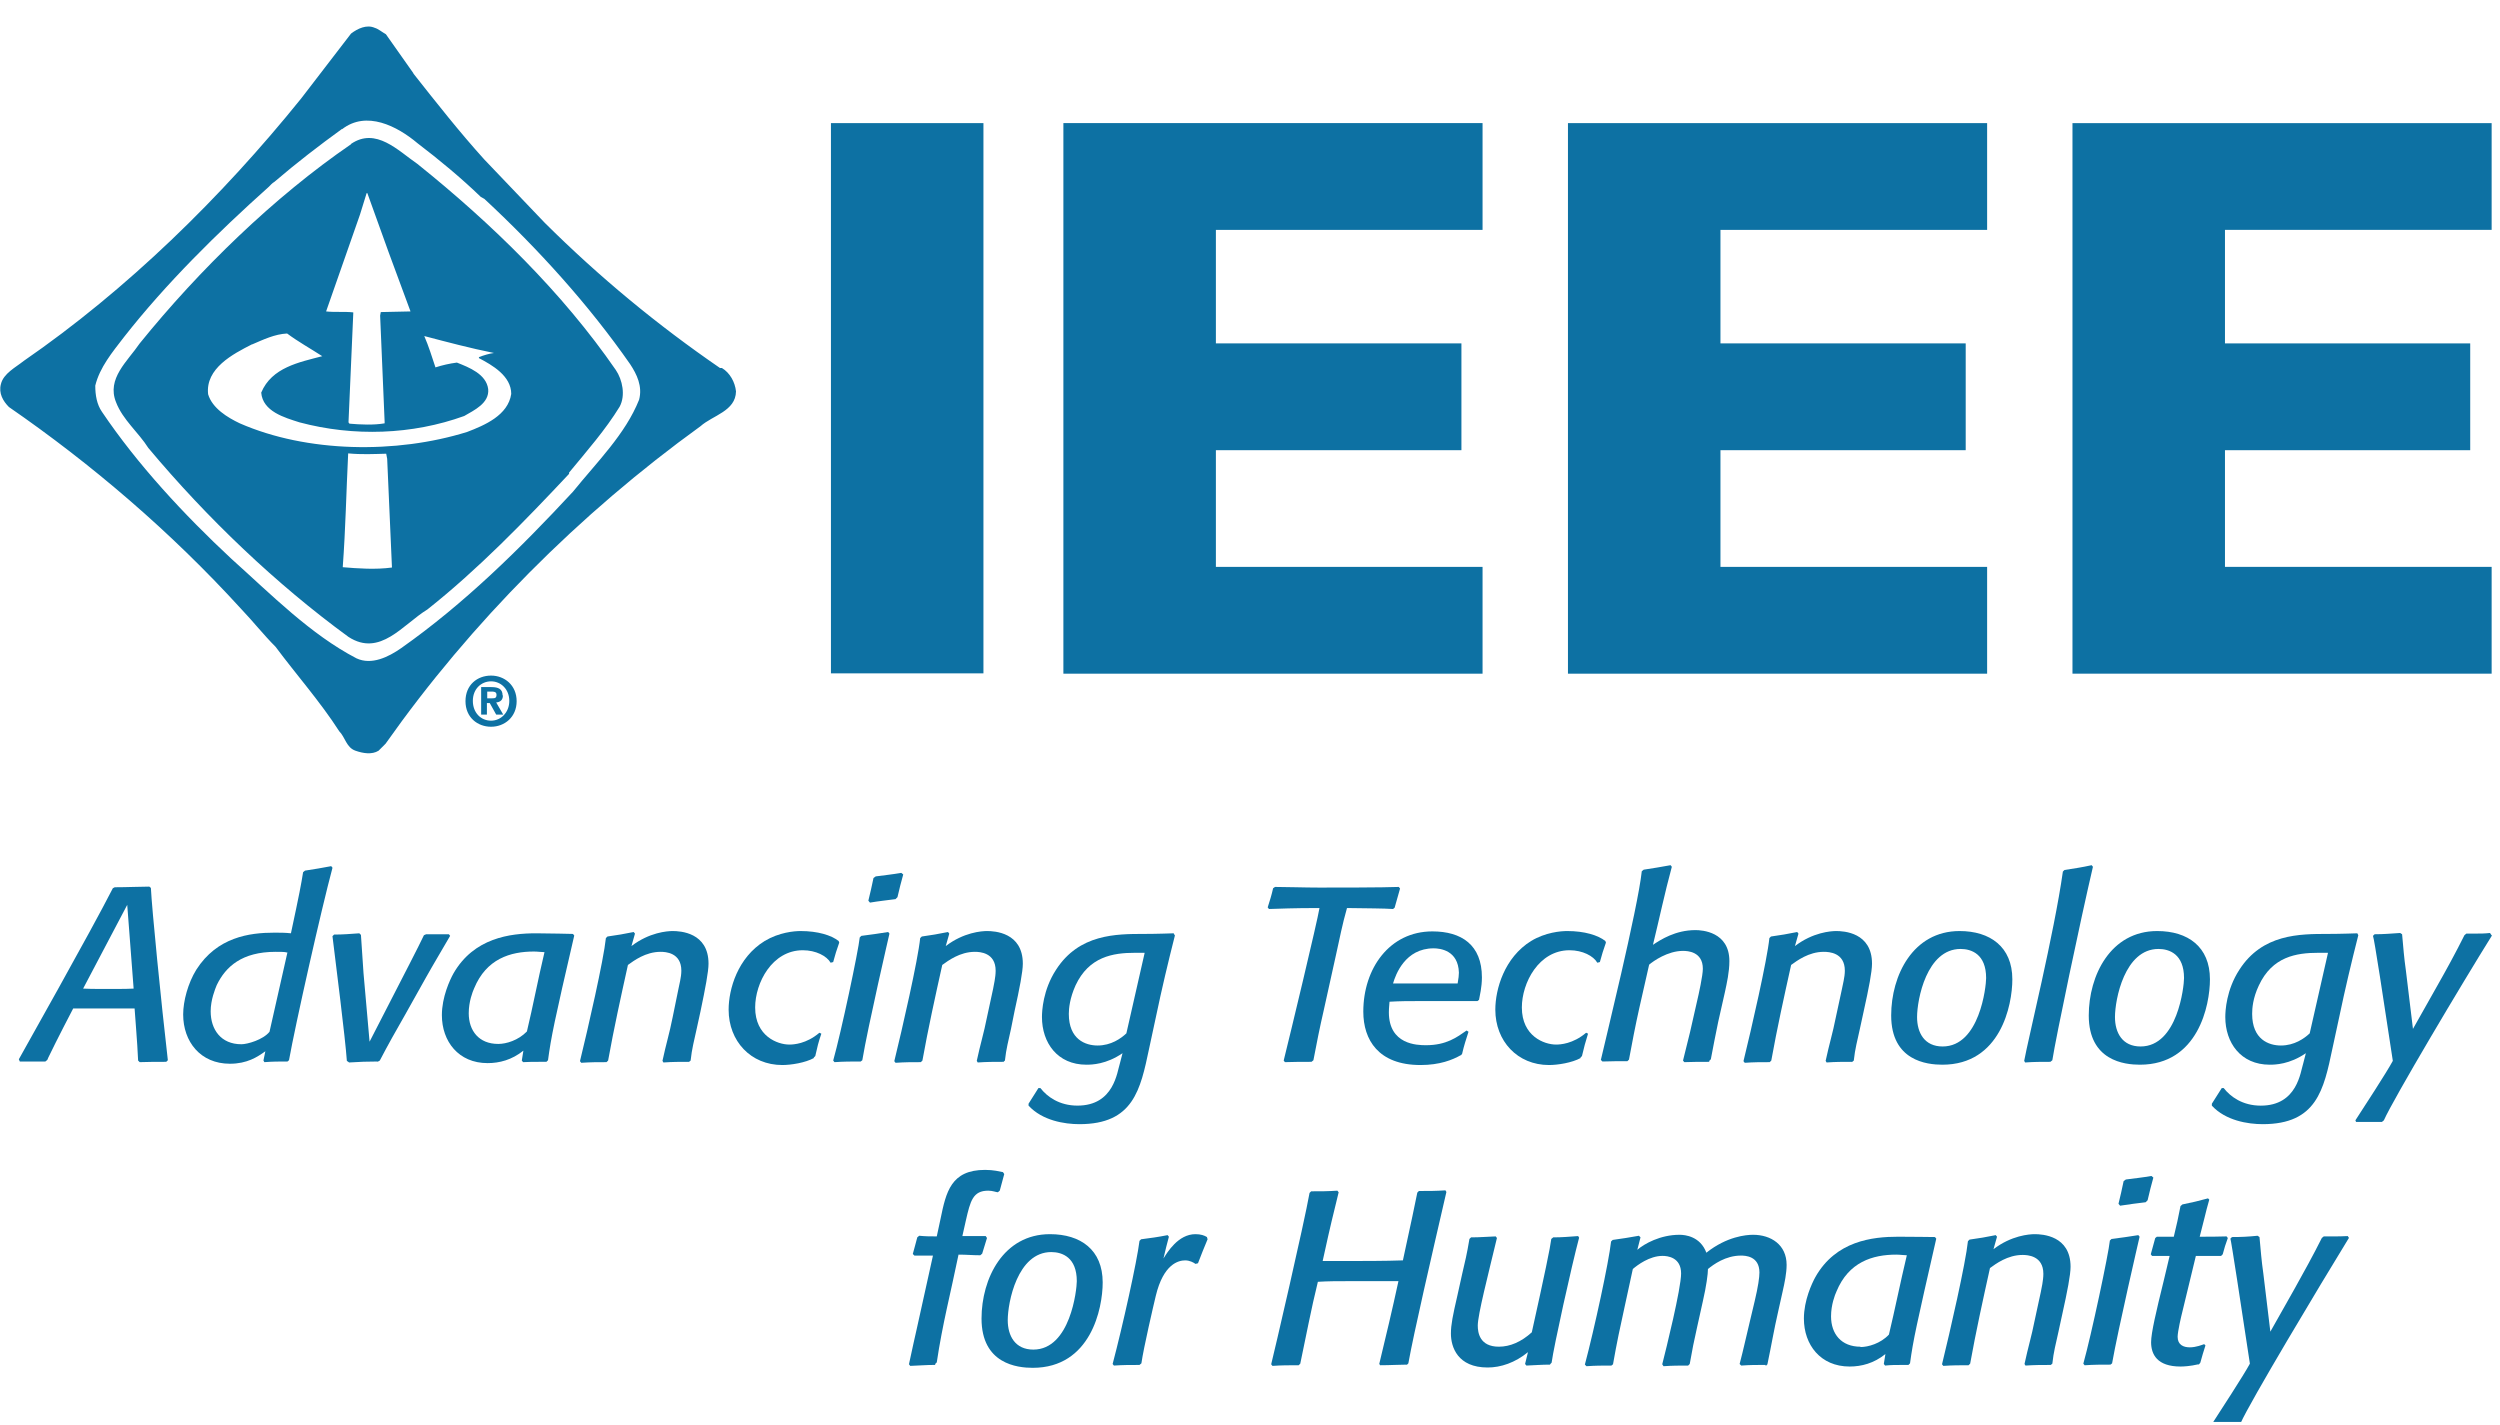 <svg width="93" height="53" viewBox="0 0 93 53" fill="none" xmlns="http://www.w3.org/2000/svg">
<g clip-path="url(#clip0_251_187)">
<path d="M6.172 39.5C5.804 39.5 5.554 39.5 5.197 39.512L5.138 39.453C5.114 39.036 5.102 38.727 5.066 38.311L5.007 37.514C4.781 37.514 4.329 37.514 4.103 37.514H3.603C3.354 37.514 3.116 37.514 2.723 37.514L2.366 38.204C2.152 38.62 1.998 38.929 1.795 39.346L1.76 39.429L1.688 39.488C1.343 39.488 1.094 39.488 0.737 39.488L0.701 39.405C0.868 39.096 3.342 34.719 4.198 33.042L4.269 33.006C4.745 33.006 5.209 32.982 5.554 32.982L5.613 33.03C5.649 33.803 5.994 37.276 6.244 39.441L6.184 39.5H6.172ZM4.733 33.66L3.092 36.776C3.318 36.788 3.52 36.788 3.71 36.788H4.341C4.579 36.788 4.745 36.788 4.971 36.776L4.733 33.66Z" fill="#0D71A3"/>
<path d="M10.692 39.488C10.371 39.488 10.157 39.488 9.835 39.512L9.8 39.452L9.871 39.107C9.574 39.321 9.193 39.571 8.551 39.571C7.457 39.571 6.814 38.75 6.814 37.739C6.814 37.24 6.993 36.574 7.302 36.074C8.075 34.861 9.276 34.695 10.204 34.695C10.43 34.695 10.597 34.695 10.823 34.718C11.144 33.22 11.203 32.899 11.275 32.447L11.346 32.387C11.715 32.328 11.964 32.292 12.321 32.221L12.369 32.28C11.953 33.826 10.989 38.108 10.751 39.44L10.68 39.5L10.692 39.488ZM10.668 35.432C10.597 35.408 10.442 35.408 10.252 35.408C9.003 35.408 8.396 35.955 8.063 36.645C8.004 36.788 7.837 37.192 7.837 37.62C7.837 38.298 8.218 38.846 8.979 38.846C9.205 38.846 9.788 38.679 10.026 38.382L10.692 35.432H10.668Z" fill="#0D71A3"/>
<path d="M14.045 39.488C13.653 39.488 13.379 39.5 12.987 39.524L12.903 39.464C12.844 38.608 12.487 35.801 12.368 34.826L12.428 34.766C12.773 34.766 13.022 34.742 13.367 34.719L13.427 34.778C13.462 35.301 13.486 35.67 13.522 36.193L13.748 38.751C15.294 35.741 15.496 35.361 15.77 34.79L15.853 34.754H16.198C16.376 34.754 16.507 34.754 16.698 34.754L16.745 34.814C16.472 35.289 16.127 35.86 15.841 36.372L15.068 37.752C14.735 38.334 14.438 38.858 14.129 39.452L14.045 39.5V39.488Z" fill="#0D71A3"/>
<path d="M20.315 39.5H20.077C19.851 39.5 19.684 39.5 19.459 39.512L19.411 39.453L19.47 39.084C19.042 39.429 18.578 39.548 18.138 39.548C17.056 39.548 16.438 38.739 16.438 37.764C16.438 37.086 16.735 36.455 16.866 36.217C17.627 34.885 18.983 34.719 19.946 34.719C20.374 34.719 21.314 34.742 21.314 34.742L21.362 34.802C20.612 38.037 20.505 38.56 20.386 39.441L20.327 39.5H20.315ZM18.543 38.834C18.828 38.834 19.28 38.703 19.601 38.37C19.827 37.431 20.006 36.467 20.255 35.42C20.148 35.42 20.006 35.397 19.863 35.397C18.983 35.397 18.091 35.67 17.639 36.764C17.579 36.895 17.437 37.264 17.437 37.692C17.437 38.346 17.817 38.834 18.531 38.834" fill="#0D71A3"/>
<path d="M25.619 39.5C25.274 39.5 25.036 39.5 24.68 39.524L24.644 39.464C24.775 38.846 24.905 38.441 25.024 37.835L25.238 36.788C25.262 36.645 25.346 36.36 25.346 36.11C25.346 35.432 24.751 35.408 24.573 35.408C24.013 35.408 23.573 35.742 23.359 35.896C23.098 37.074 22.836 38.263 22.622 39.453L22.562 39.512C22.218 39.512 21.98 39.512 21.623 39.536L21.575 39.476C21.872 38.263 22.455 35.718 22.539 34.897L22.598 34.838C22.955 34.79 23.217 34.742 23.573 34.671L23.621 34.731L23.49 35.194C24.156 34.683 24.822 34.635 25.024 34.635C25.298 34.635 26.357 34.683 26.357 35.849C26.357 36.146 26.238 36.764 26.059 37.621L25.916 38.275C25.821 38.715 25.738 39.012 25.691 39.453L25.619 39.512V39.5Z" fill="#0D71A3"/>
<path d="M30.28 39.357C29.959 39.536 29.424 39.619 29.103 39.619C27.925 39.619 27.105 38.727 27.105 37.561C27.105 36.8 27.438 35.623 28.448 35.004C28.984 34.683 29.543 34.635 29.781 34.635C30.423 34.635 30.922 34.79 31.196 35.004L31.22 35.064C31.125 35.325 31.065 35.528 30.994 35.789L30.899 35.813C30.756 35.563 30.352 35.349 29.864 35.349C28.722 35.349 28.092 36.562 28.092 37.478C28.092 38.548 28.924 38.858 29.364 38.858C29.519 38.858 29.995 38.834 30.482 38.418L30.554 38.453C30.447 38.763 30.399 38.965 30.328 39.286L30.268 39.345L30.28 39.357Z" fill="#0D71A3"/>
<path d="M32.018 39.488C31.661 39.488 31.399 39.488 31.043 39.512L30.995 39.452C31.293 38.394 31.935 35.361 31.982 34.873L32.042 34.814C32.422 34.766 32.672 34.73 33.041 34.671L33.088 34.73C33.088 34.73 32.28 38.215 32.078 39.441L32.018 39.488ZM33.326 33.446C32.969 33.494 32.72 33.517 32.363 33.577L32.303 33.505C32.375 33.196 32.434 32.97 32.494 32.661L32.577 32.602C32.934 32.554 33.184 32.53 33.529 32.471L33.6 32.53C33.517 32.828 33.457 33.065 33.386 33.375L33.314 33.446H33.326Z" fill="#0D71A3"/>
<path d="M37.312 39.5C36.967 39.5 36.729 39.5 36.372 39.524L36.336 39.464C36.467 38.846 36.598 38.441 36.717 37.835L36.943 36.788C36.967 36.645 37.038 36.36 37.038 36.11C37.038 35.432 36.443 35.408 36.265 35.408C35.706 35.408 35.266 35.742 35.052 35.896C34.79 37.074 34.528 38.263 34.314 39.453L34.255 39.512C33.91 39.512 33.672 39.512 33.315 39.536L33.268 39.476C33.565 38.263 34.148 35.718 34.231 34.897L34.291 34.838C34.647 34.79 34.909 34.742 35.266 34.671L35.313 34.731L35.182 35.194C35.849 34.683 36.515 34.635 36.717 34.635C36.99 34.635 38.049 34.683 38.049 35.849C38.049 36.146 37.93 36.764 37.74 37.621L37.609 38.275C37.514 38.715 37.43 39.012 37.383 39.453L37.312 39.512V39.5Z" fill="#0D71A3"/>
<path d="M43.709 34.79C43.447 35.825 43.221 36.776 43.007 37.799L42.746 39.012C42.425 40.535 42.163 41.819 40.153 41.819C39.606 41.819 38.773 41.688 38.262 41.129V41.058C38.404 40.844 38.488 40.689 38.63 40.475H38.702C38.952 40.796 39.404 41.129 40.081 41.129C41.449 41.129 41.556 39.869 41.663 39.547L41.758 39.179C41.152 39.595 40.617 39.607 40.414 39.607C39.332 39.607 38.761 38.786 38.761 37.835C38.761 37.609 38.797 36.824 39.285 36.075C40.141 34.742 41.521 34.742 42.567 34.742C43.031 34.742 43.661 34.719 43.661 34.719L43.697 34.79H43.709ZM42.579 35.444C42.579 35.444 42.306 35.444 42.222 35.444C41.402 35.444 40.51 35.587 40.01 36.657C39.796 37.133 39.76 37.514 39.76 37.716C39.76 38.667 40.379 38.893 40.831 38.893C41.33 38.893 41.699 38.632 41.901 38.441L42.579 35.456V35.444Z" fill="#0D71A3"/>
<path d="M48.776 39.5C48.419 39.5 48.169 39.5 47.8 39.512L47.753 39.453C47.979 38.549 49.002 34.291 49.085 33.779C48.074 33.779 47.634 33.803 47.206 33.815L47.158 33.755C47.242 33.494 47.301 33.303 47.36 33.042L47.432 32.994C47.848 32.994 48.526 33.018 49.073 33.018C49.62 33.018 51.488 33.018 52.035 32.994L52.082 33.054C52.011 33.292 51.951 33.506 51.88 33.767L51.821 33.815C51.452 33.791 50.917 33.791 50.108 33.779C49.929 34.41 49.846 34.862 49.703 35.504L49.24 37.597C49.097 38.216 48.978 38.81 48.859 39.441L48.788 39.5H48.776Z" fill="#0D71A3"/>
<path d="M54.343 39.251C54.033 39.429 53.557 39.619 52.844 39.619C51.274 39.619 50.715 38.68 50.715 37.633C50.715 36.027 51.69 34.648 53.284 34.648C54.366 34.648 55.127 35.147 55.127 36.36C55.127 36.729 55.044 37.05 55.02 37.193L54.961 37.24C54.485 37.24 53.617 37.24 52.82 37.24C52.404 37.24 52.106 37.24 51.69 37.264C51.69 37.324 51.666 37.478 51.666 37.657C51.666 38.858 52.713 38.882 53.046 38.882C53.807 38.882 54.2 38.584 54.557 38.335L54.628 38.382C54.533 38.68 54.461 38.894 54.39 39.203L54.343 39.263V39.251ZM54.224 36.586C54.259 36.372 54.271 36.289 54.271 36.182C54.247 35.349 53.569 35.278 53.331 35.278C52.273 35.278 51.916 36.253 51.821 36.586C51.821 36.586 53.641 36.586 54.235 36.586" fill="#0D71A3"/>
<path d="M58.802 39.357C58.48 39.536 57.945 39.619 57.624 39.619C56.447 39.619 55.626 38.727 55.626 37.561C55.626 36.8 55.959 35.623 56.958 35.004C57.493 34.683 58.052 34.635 58.302 34.635C58.944 34.635 59.444 34.79 59.718 35.004L59.741 35.064C59.646 35.325 59.587 35.528 59.515 35.789L59.42 35.813C59.277 35.563 58.873 35.349 58.385 35.349C57.243 35.349 56.613 36.562 56.613 37.478C56.613 38.548 57.446 38.858 57.886 38.858C58.04 38.858 58.516 38.834 59.004 38.418L59.075 38.453C58.98 38.763 58.921 38.965 58.849 39.286L58.79 39.345L58.802 39.357Z" fill="#0D71A3"/>
<path d="M63.584 39.5C63.239 39.5 62.989 39.5 62.656 39.512L62.608 39.453C62.692 39.12 62.787 38.727 62.87 38.394L63.132 37.24C63.191 36.991 63.346 36.289 63.346 36.039C63.346 35.397 62.775 35.373 62.608 35.373C62.038 35.373 61.502 35.754 61.348 35.885L60.979 37.514C60.836 38.156 60.717 38.775 60.598 39.417L60.539 39.476C60.206 39.476 59.956 39.476 59.611 39.488L59.552 39.429C59.683 38.846 60.931 33.779 61.074 32.411L61.145 32.352C61.514 32.292 61.776 32.257 62.145 32.185L62.192 32.245C61.931 33.208 61.728 34.172 61.49 35.147C61.776 34.957 62.323 34.6 63.072 34.6C63.31 34.6 64.333 34.659 64.333 35.754C64.333 36.158 64.238 36.574 64.167 36.907L63.917 38.014C63.822 38.477 63.727 38.953 63.643 39.405L63.584 39.465V39.5Z" fill="#0D71A3"/>
<path d="M68.878 39.5C68.533 39.5 68.295 39.5 67.95 39.524L67.914 39.464C68.045 38.846 68.176 38.441 68.295 37.835L68.521 36.788C68.544 36.645 68.628 36.36 68.628 36.11C68.628 35.432 68.033 35.408 67.843 35.408C67.284 35.408 66.844 35.742 66.63 35.896C66.368 37.074 66.106 38.263 65.892 39.453L65.833 39.512C65.488 39.512 65.25 39.512 64.905 39.536L64.857 39.476C65.155 38.263 65.738 35.718 65.821 34.897L65.88 34.838C66.237 34.79 66.499 34.742 66.856 34.671L66.903 34.731L66.772 35.194C67.438 34.683 68.105 34.635 68.307 34.635C68.58 34.635 69.639 34.683 69.639 35.849C69.639 36.146 69.52 36.764 69.329 37.621L69.187 38.275C69.092 38.715 69.008 39.012 68.961 39.453L68.889 39.512L68.878 39.5Z" fill="#0D71A3"/>
<path d="M72.897 34.635C74.027 34.635 74.859 35.218 74.859 36.431C74.859 37.395 74.419 39.607 72.255 39.607C71.684 39.607 70.352 39.464 70.352 37.775C70.352 36.289 71.16 34.635 72.897 34.635ZM72.266 38.929C73.646 38.929 73.884 36.693 73.884 36.384C73.884 35.492 73.337 35.301 72.933 35.301C71.672 35.301 71.315 37.181 71.315 37.835C71.315 38.418 71.588 38.929 72.266 38.929Z" fill="#0D71A3"/>
<path d="M76.263 39.5C75.918 39.5 75.68 39.5 75.335 39.524L75.3 39.465C75.431 38.727 76.418 34.707 76.739 32.423L76.798 32.364C77.179 32.304 77.429 32.269 77.809 32.185L77.857 32.245C77.393 34.231 76.477 38.596 76.347 39.441L76.275 39.5H76.263Z" fill="#0D71A3"/>
<path d="M80.247 34.635C81.389 34.635 82.21 35.218 82.21 36.431C82.21 37.395 81.77 39.607 79.605 39.607C79.034 39.607 77.702 39.464 77.702 37.775C77.702 36.289 78.511 34.635 80.247 34.635ZM79.629 38.929C81.009 38.929 81.246 36.693 81.246 36.384C81.246 35.492 80.699 35.301 80.295 35.301C79.034 35.301 78.677 37.181 78.677 37.835C78.677 38.418 78.951 38.929 79.629 38.929Z" fill="#0D71A3"/>
<path d="M87.729 34.79C87.467 35.825 87.241 36.776 87.027 37.799L86.765 39.012C86.444 40.535 86.182 41.819 84.172 41.819C83.625 41.819 82.793 41.688 82.281 41.13V41.058C82.424 40.844 82.507 40.689 82.65 40.475H82.721C82.971 40.797 83.423 41.13 84.101 41.13C85.469 41.13 85.576 39.869 85.683 39.548L85.778 39.179C85.171 39.595 84.636 39.607 84.434 39.607C83.352 39.607 82.781 38.786 82.781 37.835C82.781 37.609 82.817 36.824 83.304 36.075C84.16 34.742 85.54 34.742 86.599 34.742C87.063 34.742 87.693 34.719 87.693 34.719L87.729 34.79ZM86.599 35.444C86.599 35.444 86.325 35.444 86.242 35.444C85.421 35.444 84.529 35.587 84.03 36.657C83.804 37.133 83.78 37.514 83.78 37.716C83.78 38.667 84.398 38.893 84.85 38.893C85.35 38.893 85.719 38.632 85.921 38.441L86.599 35.456V35.444Z" fill="#0D71A3"/>
<path d="M92.7 34.802C91.594 36.574 89.025 40.892 88.68 41.676L88.608 41.736H88.192C88.014 41.736 87.835 41.736 87.645 41.736L87.621 41.676C87.883 41.272 88.799 39.869 89.013 39.464C88.668 37.181 88.323 34.921 88.275 34.814L88.335 34.754C88.68 34.754 88.929 34.73 89.286 34.707L89.358 34.754C89.405 35.266 89.429 35.611 89.5 36.11L89.762 38.275L90.654 36.693C90.999 36.086 91.344 35.456 91.677 34.79L91.748 34.73C91.843 34.73 91.951 34.73 92.046 34.73C92.26 34.73 92.426 34.73 92.628 34.707L92.676 34.778L92.7 34.802Z" fill="#0D71A3"/>
<path d="M34.789 50.775C34.444 50.775 34.206 50.799 33.861 50.811L33.813 50.751C34.135 49.253 33.956 50.133 34.706 46.708C34.527 46.708 34.265 46.708 34.016 46.708L33.956 46.648C34.016 46.422 34.063 46.267 34.123 46.029L34.194 45.97C34.432 45.994 34.61 45.994 34.848 45.994L34.991 45.328C35.193 44.352 35.372 43.52 36.644 43.52C36.965 43.52 37.179 43.579 37.31 43.603L37.358 43.675C37.298 43.901 37.251 44.067 37.191 44.293L37.12 44.352C37.06 44.352 36.93 44.293 36.763 44.293C36.192 44.293 36.097 44.674 35.931 45.399L35.8 45.982H35.954C36.216 45.982 36.406 45.982 36.668 45.982L36.716 46.053C36.656 46.232 36.608 46.422 36.537 46.636L36.466 46.696C36.169 46.696 35.966 46.672 35.657 46.672C35.36 48.123 35.062 49.241 34.848 50.68L34.789 50.739V50.775Z" fill="#0D71A3"/>
<path d="M39.058 45.911C40.2 45.911 41.02 46.494 41.02 47.707C41.02 48.67 40.58 50.883 38.416 50.883C37.845 50.883 36.513 50.74 36.513 49.051C36.513 47.564 37.322 45.911 39.058 45.911ZM38.44 50.205C39.819 50.205 40.057 47.968 40.057 47.659C40.057 46.779 39.522 46.577 39.106 46.577C37.845 46.577 37.488 48.456 37.488 49.11C37.488 49.693 37.762 50.205 38.44 50.205Z" fill="#0D71A3"/>
<path d="M42.389 50.776C42.032 50.776 41.782 50.776 41.437 50.799L41.39 50.74C41.77 49.301 42.294 46.934 42.389 46.161L42.448 46.101C42.817 46.054 43.079 46.018 43.435 45.947L43.483 46.006C43.412 46.268 43.352 46.506 43.281 46.815C43.423 46.589 43.828 45.911 44.47 45.911C44.672 45.911 44.803 45.959 44.898 46.018L44.922 46.101C44.779 46.434 44.696 46.66 44.565 46.993L44.47 47.017C44.411 46.969 44.256 46.886 44.09 46.886C43.84 46.886 43.281 47.017 42.995 48.206C42.912 48.551 42.543 50.133 42.46 50.716L42.389 50.776Z" fill="#0D71A3"/>
<path d="M52.331 50.764C52.069 50.764 51.701 50.787 51.344 50.787L51.308 50.74C51.582 49.598 51.772 48.813 52.022 47.659C51.677 47.659 51.427 47.659 51.082 47.659H50.119C49.714 47.659 49.429 47.659 49.025 47.683C48.775 48.694 48.584 49.717 48.37 50.728L48.311 50.787C47.942 50.787 47.681 50.787 47.336 50.811L47.288 50.752C47.395 50.335 48.513 45.518 48.715 44.377L48.775 44.317C49.144 44.317 49.393 44.317 49.75 44.293L49.798 44.353C49.536 45.447 49.56 45.281 49.203 46.91C49.239 46.91 49.584 46.91 49.822 46.91C50.642 46.91 51.558 46.91 52.188 46.886C52.51 45.423 52.617 44.876 52.724 44.365L52.783 44.305C53.152 44.305 53.413 44.305 53.77 44.281L53.806 44.341C53.235 46.815 52.593 49.586 52.391 50.716L52.331 50.776V50.764Z" fill="#0D71A3"/>
<path d="M57.673 50.764C57.34 50.764 57.102 50.787 56.781 50.799L56.733 50.74L56.84 50.3C56.364 50.692 55.829 50.871 55.341 50.871C54.223 50.871 53.974 50.109 53.974 49.61C53.974 49.277 54.045 48.932 54.212 48.206L54.402 47.35C54.497 46.946 54.568 46.66 54.663 46.089L54.723 46.03C55.068 46.03 55.294 46.006 55.639 45.994L55.686 46.053C55.353 47.445 54.973 48.908 54.973 49.312C54.973 49.574 55.044 50.097 55.758 50.097C56.174 50.097 56.59 49.919 56.983 49.562C57.459 47.421 57.673 46.387 57.708 46.089L57.78 46.03C58.125 46.03 58.362 46.006 58.707 45.982L58.743 46.042C58.458 47.112 57.803 50.074 57.72 50.692L57.661 50.752L57.673 50.764Z" fill="#0D71A3"/>
<path d="M65.677 50.775C65.344 50.775 65.106 50.775 64.773 50.799L64.714 50.74C64.856 50.204 64.975 49.645 65.106 49.11L65.273 48.408C65.403 47.861 65.451 47.516 65.451 47.338C65.451 46.719 64.916 46.708 64.761 46.708C64.19 46.708 63.738 47.041 63.536 47.207C63.536 47.386 63.477 47.837 63.346 48.408L63.132 49.372C63.025 49.836 62.941 50.264 62.858 50.74L62.799 50.799C62.466 50.799 62.228 50.799 61.883 50.823L61.835 50.752C61.978 50.193 62.537 47.933 62.537 47.374C62.537 46.767 62.026 46.719 61.847 46.719C61.36 46.719 60.908 47.064 60.741 47.207L60.444 48.575C60.265 49.384 60.146 49.943 60.004 50.752L59.944 50.799C59.599 50.799 59.361 50.799 59.017 50.823L58.957 50.763C59.314 49.419 59.849 46.946 59.932 46.184L59.992 46.125C60.361 46.077 60.622 46.03 60.967 45.97L61.027 46.03L60.908 46.493C61.169 46.267 61.764 45.934 62.478 45.934C62.692 45.934 63.251 45.994 63.477 46.601C64.238 45.994 64.963 45.934 65.213 45.934C65.879 45.934 66.462 46.303 66.462 47.053C66.462 47.362 66.391 47.707 66.307 48.075L66.153 48.765C65.986 49.491 65.903 50.014 65.748 50.752L65.689 50.811L65.677 50.775Z" fill="#0D71A3"/>
<path d="M70.982 50.776H70.744C70.518 50.776 70.352 50.776 70.126 50.799L70.078 50.74L70.137 50.371C69.709 50.716 69.245 50.835 68.805 50.835C67.723 50.835 67.105 50.026 67.105 49.051C67.105 48.373 67.402 47.743 67.533 47.505C68.294 46.161 69.65 46.006 70.613 46.006C71.041 46.006 71.981 46.018 71.981 46.018L72.029 46.078C71.291 49.313 71.172 49.836 71.053 50.716L70.994 50.776H70.982ZM69.21 50.11C69.495 50.11 69.959 49.979 70.268 49.646C70.494 48.706 70.684 47.743 70.934 46.696C70.827 46.696 70.685 46.672 70.542 46.672C69.662 46.672 68.77 46.946 68.318 48.04C68.258 48.171 68.115 48.54 68.115 48.968C68.115 49.622 68.496 50.098 69.21 50.098" fill="#0D71A3"/>
<path d="M76.287 50.776C75.942 50.776 75.704 50.776 75.347 50.799L75.312 50.74C75.443 50.121 75.573 49.717 75.692 49.11L75.918 48.064C75.942 47.933 76.013 47.636 76.013 47.386C76.013 46.708 75.419 46.684 75.24 46.684C74.681 46.684 74.241 47.017 74.027 47.172C73.766 48.349 73.504 49.539 73.29 50.728L73.23 50.787C72.885 50.787 72.648 50.787 72.291 50.811L72.243 50.752C72.54 49.539 73.123 46.993 73.207 46.173L73.266 46.113C73.623 46.066 73.885 46.018 74.241 45.947L74.289 46.006L74.158 46.47C74.824 45.959 75.49 45.911 75.692 45.911C75.966 45.911 77.025 45.959 77.025 47.124C77.025 47.422 76.906 48.04 76.715 48.896L76.573 49.55C76.477 49.99 76.394 50.288 76.347 50.728L76.275 50.787L76.287 50.776Z" fill="#0D71A3"/>
<path d="M78.523 50.764C78.166 50.764 77.904 50.764 77.548 50.788L77.5 50.728C77.797 49.669 78.44 46.637 78.487 46.149L78.547 46.09C78.927 46.042 79.177 46.006 79.546 45.947L79.593 46.006C79.593 46.006 78.784 49.491 78.57 50.716L78.511 50.764H78.523ZM79.831 44.722C79.474 44.769 79.225 44.793 78.868 44.852L78.808 44.781C78.88 44.472 78.939 44.246 78.999 43.937L79.082 43.877C79.439 43.83 79.689 43.806 80.033 43.746L80.105 43.806C80.022 44.103 79.962 44.341 79.891 44.65L79.819 44.722H79.831Z" fill="#0D71A3"/>
<path d="M81.781 50.752C81.472 50.823 81.234 50.835 81.115 50.835C80.247 50.835 80.021 50.383 80.021 49.931C80.021 49.586 80.211 48.778 80.484 47.671L80.71 46.72H80.532C80.354 46.72 80.223 46.72 80.056 46.72L80.009 46.66C80.068 46.446 80.116 46.28 80.175 46.054L80.235 46.006C80.473 46.006 80.627 46.006 80.865 46.006C80.972 45.578 81.032 45.281 81.115 44.864L81.186 44.805C81.543 44.733 81.793 44.674 82.138 44.579L82.185 44.627C82.114 44.876 82.066 45.055 82.007 45.304L81.829 46.006C82.209 46.006 82.459 46.006 82.828 45.994L82.875 46.054C82.792 46.28 82.744 46.434 82.685 46.66L82.625 46.72C82.281 46.72 82.031 46.72 81.686 46.72L81.186 48.789C81.139 48.968 81.008 49.539 81.008 49.729C81.008 50.026 81.222 50.121 81.46 50.121C81.698 50.121 81.924 50.026 81.995 50.002L82.043 50.05C81.971 50.288 81.912 50.455 81.852 50.692L81.793 50.764L81.781 50.752Z" fill="#0D71A3"/>
<path d="M87.371 46.065C86.277 47.849 83.696 52.155 83.351 52.94L83.28 52.999H82.864C82.685 52.999 82.507 52.999 82.329 52.999L82.305 52.94C82.566 52.535 83.482 51.132 83.696 50.728C83.351 48.444 83.006 46.184 82.971 46.077L83.03 46.018C83.375 46.018 83.625 46.006 83.982 45.97L84.053 46.018C84.101 46.529 84.124 46.874 84.196 47.374L84.457 49.538L85.35 47.956C85.694 47.338 86.039 46.719 86.372 46.053L86.444 45.994C86.551 45.994 86.646 45.994 86.753 45.994C86.967 45.994 87.134 45.994 87.336 45.982L87.383 46.053L87.371 46.065Z" fill="#0D71A3"/>
<path d="M30.911 4.58H36.584V25.049H30.911V4.58Z" fill="#0D71A3"/>
<path d="M39.558 25.049V4.579H55.151V8.552H45.231V12.774H54.365V16.747H45.231V21.088H55.151V25.061H39.558V25.049Z" fill="#0D71A3"/>
<path d="M58.328 25.049V4.58H73.921V8.552H64.001V12.774H73.124V16.747H64.001V21.088H73.921V25.061H58.328V25.049Z" fill="#0D71A3"/>
<path d="M77.096 25.049V4.58H92.689V8.552H82.769V12.774H91.892V16.747H82.769V21.088H92.689V25.061H77.096V25.049Z" fill="#0D71A3"/>
<path d="M12.726 4.806C13.63 4.104 14.771 4.687 15.533 5.329C16.33 5.936 17.162 6.625 17.888 7.327L18.019 7.399C20.029 9.266 21.908 11.347 23.442 13.548C23.692 13.928 23.906 14.368 23.775 14.868C23.264 16.152 22.217 17.175 21.313 18.293C19.339 20.422 17.257 22.468 14.926 24.109C14.45 24.442 13.82 24.752 13.261 24.49C11.548 23.598 10.097 22.123 8.599 20.779C6.862 19.162 5.114 17.282 3.793 15.32C3.603 15.046 3.544 14.701 3.544 14.345C3.71 13.667 4.174 13.108 4.614 12.537C6.172 10.55 8.075 8.671 10.002 6.947C10.05 6.899 10.133 6.804 10.204 6.768C11.037 6.055 11.857 5.424 12.726 4.794M15.378 2.724L14.355 1.273C14.224 1.202 14.07 1.071 13.939 1.035C13.642 0.904 13.309 1.059 13.059 1.249L11.203 3.664C8.23 7.351 4.709 10.788 0.879 13.429C0.582 13.667 0.13 13.893 0.035 14.285C-0.06 14.63 0.118 14.927 0.332 15.141C3.401 17.259 6.339 19.768 8.955 22.635C9.419 23.122 9.8 23.61 10.252 24.062C11.013 25.085 11.917 26.108 12.619 27.202C12.845 27.428 12.88 27.808 13.225 27.927C13.499 28.023 13.832 28.082 14.082 27.927L14.343 27.666C17.519 23.158 21.551 19.114 26.059 15.855C26.511 15.451 27.367 15.296 27.379 14.559C27.343 14.214 27.153 13.869 26.856 13.69H26.784C24.465 12.097 22.3 10.312 20.267 8.291L18.019 5.936C17.103 4.925 16.223 3.807 15.378 2.736M13.059 5.353C13.986 4.722 14.807 5.603 15.533 6.102C18.304 8.326 20.921 10.883 22.907 13.762C23.157 14.13 23.276 14.713 23.05 15.13C22.526 15.986 21.837 16.771 21.17 17.58V17.627C19.529 19.376 17.781 21.183 15.902 22.67C14.986 23.229 14.141 24.454 12.964 23.693C10.276 21.731 7.707 19.28 5.518 16.664C5.149 16.081 4.567 15.617 4.317 14.963C3.96 14.083 4.745 13.441 5.197 12.775C7.421 10.027 10.181 7.339 13.059 5.365M13.642 7.173L13.392 7.981L12.131 11.585C12.44 11.621 12.833 11.585 13.142 11.621V11.645L12.964 15.712L12.999 15.76C13.404 15.796 13.903 15.819 14.308 15.748V15.689L14.141 11.74L14.165 11.609L15.271 11.585C14.724 10.122 14.189 8.659 13.665 7.184H13.63L13.642 7.173ZM9.372 12.81C8.67 13.167 7.635 13.702 7.742 14.666C7.897 15.189 8.468 15.534 8.92 15.748C11.418 16.842 14.736 16.89 17.376 16.069C18.03 15.819 18.899 15.451 19.018 14.654C19.018 13.988 18.316 13.583 17.816 13.322V13.286C17.995 13.215 18.197 13.155 18.375 13.131C17.495 12.953 16.639 12.727 15.783 12.501C15.949 12.882 16.068 13.274 16.199 13.667C16.46 13.583 16.722 13.524 16.996 13.488C17.448 13.667 18.09 13.916 18.161 14.475C18.209 14.999 17.638 15.26 17.269 15.475C15.331 16.176 13.154 16.248 11.144 15.712C10.585 15.534 9.776 15.308 9.717 14.606C10.109 13.667 11.132 13.476 11.988 13.25C11.548 12.965 11.096 12.715 10.68 12.406C10.216 12.43 9.8 12.632 9.384 12.81M12.952 16.866C12.88 18.317 12.857 19.649 12.75 21.1C13.32 21.148 13.963 21.195 14.581 21.112L14.403 17.068L14.367 16.878C13.903 16.89 13.463 16.914 12.952 16.866Z" fill="#0D71A3"/>
<path d="M18.268 25.132C17.756 25.132 17.316 25.477 17.316 26.084C17.316 26.69 17.768 27.035 18.268 27.035C18.767 27.035 19.219 26.678 19.219 26.084C19.219 25.489 18.767 25.132 18.268 25.132ZM18.268 26.809C17.887 26.809 17.59 26.512 17.59 26.072C17.59 25.632 17.899 25.346 18.268 25.346C18.637 25.346 18.946 25.644 18.946 26.072C18.946 26.5 18.637 26.809 18.268 26.809ZM18.696 25.87C18.696 25.632 18.541 25.56 18.28 25.56H17.899V26.583H18.113V26.155H18.22L18.458 26.583H18.72L18.458 26.131C18.601 26.119 18.708 26.048 18.708 25.87M18.316 25.977H18.125V25.727H18.28C18.363 25.727 18.47 25.727 18.47 25.846C18.47 25.965 18.411 25.977 18.316 25.977Z" fill="#0D71A3"/>
</g>
<defs>
<clipPath id="clip0_251_187">
<rect width="92.701" height="51.901" fill="white" transform="translate(0 0.996)"/>
</clipPath>
</defs>
</svg>
